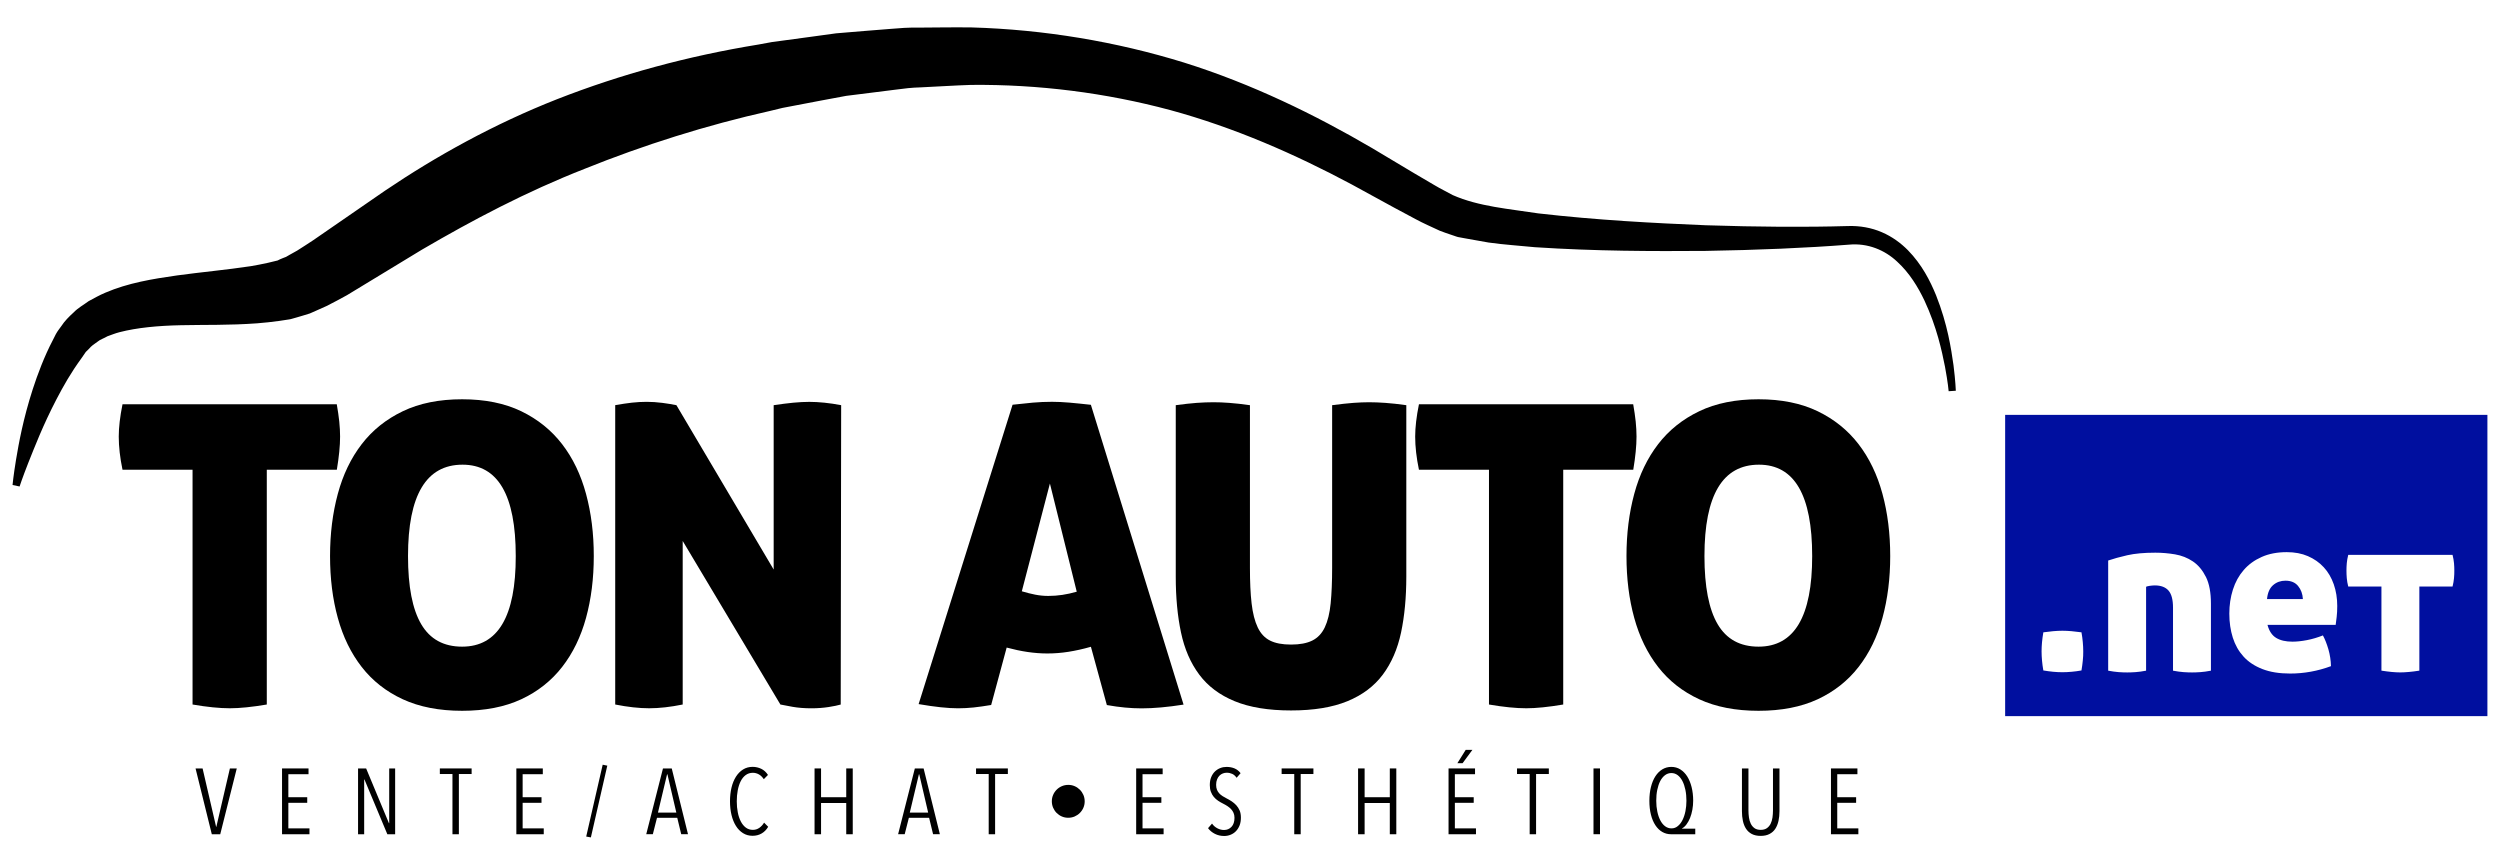 <?xml version="1.0" encoding="utf-8"?>
<!-- Generator: Adobe Illustrator 23.0.1, SVG Export Plug-In . SVG Version: 6.00 Build 0)  -->
<svg version="1.1" id="Layer_1" xmlns="http://www.w3.org/2000/svg" xmlns:xlink="http://www.w3.org/1999/xlink" x="0px" y="0px"
	 viewBox="0 0 792 273.95" style="enable-background:new 0 0 792 273.95;" xml:space="preserve">
<style type="text/css">
	.st0{fill:#000F9F;}
</style>
<g>
	<path class="st0" d="M635.23,131.44v95.44h152.78v-95.44H635.23z M659.83,209.27c-0.09,1-0.24,2.04-0.42,3.13
		c-1.09,0.2-2.13,0.33-3.13,0.42c-1,0.09-1.96,0.14-2.91,0.14c-0.95,0-1.92-0.05-2.91-0.14c-1-0.09-2.04-0.24-3.13-0.42
		c-0.19-1.09-0.33-2.13-0.42-3.13c-0.09-1-0.14-1.96-0.14-2.91c0-0.95,0.05-1.92,0.14-2.91s0.24-2.04,0.42-3.13
		c1.09-0.14,2.13-0.26,3.13-0.36c1-0.09,1.96-0.14,2.91-0.14c0.95,0,1.92,0.05,2.91,0.14s2.04,0.22,3.13,0.36
		c0.2,1.09,0.33,2.13,0.42,3.13c0.09,1,0.14,1.96,0.14,2.91C659.98,207.31,659.94,208.27,659.83,209.27z M700.42,212.47
		c-1.24,0.24-2.34,0.39-3.34,0.46c-1,0.07-1.87,0.1-2.63,0.1c-0.8,0-1.71-0.03-2.7-0.1c-1-0.07-2.11-0.23-3.34-0.46V192.5
		c0-2.51-0.47-4.31-1.42-5.4c-0.95-1.09-2.4-1.64-4.34-1.64c-0.53,0-1.08,0.05-1.67,0.14c-0.6,0.09-0.96,0.2-1.1,0.29v26.58
		c-1.23,0.24-2.34,0.39-3.34,0.46c-1,0.07-1.87,0.1-2.63,0.1c-0.8,0-1.71-0.03-2.7-0.1c-1-0.07-2.11-0.23-3.34-0.46v-34.9
		c1.66-0.57,3.67-1.12,6.05-1.67c2.37-0.54,5.33-0.81,8.88-0.81c2.09,0,4.16,0.18,6.25,0.53c2.09,0.36,3.97,1.1,5.66,2.24
		c1.69,1.14,3.05,2.78,4.12,4.91c1.07,2.13,1.59,4.96,1.59,8.45v21.27H700.42z M740.26,195.44c-0.11,1.02-0.23,1.86-0.32,2.52h-21.6
		c0.52,1.94,1.43,3.32,2.74,4.12c1.31,0.8,3.02,1.2,5.15,1.2c1.38,0,2.91-0.16,4.62-0.49c1.71-0.33,3.38-0.83,5.05-1.49
		c0.67,1.23,1.24,2.7,1.74,4.41c0.49,1.71,0.77,3.49,0.81,5.33c-4.22,1.56-8.54,2.34-12.94,2.34c-3.41,0-6.34-0.47-8.78-1.42
		c-2.44-0.95-4.43-2.26-5.97-3.95c-1.54-1.69-2.67-3.68-3.41-6.01c-0.73-2.33-1.1-4.85-1.1-7.61c0-2.7,0.38-5.23,1.14-7.61
		s1.89-4.43,3.41-6.18c1.51-1.76,3.41-3.14,5.69-4.15c2.27-1.02,4.92-1.53,7.96-1.53c2.51,0,4.75,0.42,6.71,1.27
		c1.96,0.85,3.64,2.03,5.01,3.52c1.38,1.49,2.43,3.29,3.17,5.4c0.73,2.11,1.1,4.39,1.1,6.86
		C740.44,193.28,740.38,194.42,740.26,195.44z M777.43,183.15c-0.07,0.83-0.23,1.72-0.46,2.66h-10.52v26.65
		c-1.23,0.2-2.34,0.33-3.34,0.42c-1,0.09-1.89,0.14-2.7,0.14s-1.71-0.05-2.7-0.14c-1-0.09-2.09-0.24-3.27-0.42v-26.65h-10.52
		c-0.24-0.95-0.39-1.84-0.46-2.66c-0.07-0.83-0.1-1.62-0.1-2.39c0-0.76,0.03-1.54,0.1-2.34c0.07-0.8,0.23-1.69,0.46-2.63h33.05
		c0.24,0.95,0.39,1.82,0.46,2.63s0.1,1.58,0.1,2.34C777.54,181.53,777.5,182.32,777.43,183.15z M724.02,183.96
		c-1.51,0-2.82,0.47-3.91,1.42c-1.09,0.95-1.73,2.42-1.92,4.41h11.37c-0.09-1.65-0.61-3.04-1.53-4.15
		C727.12,184.52,725.77,183.96,724.02,183.96z"/>
	<g>
		<path d="M618.87,115.71c-0.75-5.19-1.84-12.87-5.53-22.18c-1.89-4.6-4.47-9.71-8.91-14.26c-2.23-2.25-4.98-4.3-8.25-5.7
			c-3.26-1.42-6.99-2.09-10.73-1.96c-13.56,0.4-28.53,0.29-45.08-0.25c-16.5-0.68-34.4-1.62-53.04-3.76
			c-9.21-1.43-18.86-2.16-27.09-5.79c-1.95-1.1-3.65-1.86-5.83-3.17c-2.13-1.25-4.28-2.51-6.42-3.77c-4.39-2.63-8.82-5.28-13.3-7.95
			c-18.14-10.62-38.11-20.36-59.59-27.1c-21.5-6.65-44.33-10.46-67.23-11.13c-5.72-0.08-11.44,0.03-17.16,0.06
			c-2.87-0.05-5.71,0.14-8.56,0.4l-8.52,0.68l-8.75,0.73l-8.17,1.12l-8.13,1.1l-4.06,0.55l-4.18,0.77
			c-22.49,3.66-43.7,9.44-63.84,17.32c-20.03,7.88-38.42,18.1-54.57,29.02c-7.8,5.39-15.4,10.62-22.74,15.69
			c-1.7,1.08-3.44,2.29-5.06,3.27l-2.35,1.31l-1.16,0.67l-0.96,0.37c-0.55,0.23-1.5,0.61-1.7,0.77l-3.11,0.75
			c-2.09,0.48-3.52,0.71-5.44,1.06c-7.67,1.16-15.6,1.87-23.35,2.93c-7.76,1.11-15.48,2.37-22.7,5.47c-1.8,0.75-3.57,1.76-5.27,2.67
			c-1.64,1.22-3.35,2.11-4.76,3.58c-1.47,1.34-2.85,2.71-3.91,4.35c-0.6,0.87-1.06,1.34-1.72,2.52c-0.34,0.67-0.67,1.33-1,1.98
			c-2.62,4.98-4.82,10.83-6.33,15.5c-3.06,9.51-4.42,17.13-5.29,22.32c-0.85,5.19-1.1,8-1.1,8l2.23,0.47c0,0,0.84-2.62,2.73-7.43
			c1.92-4.78,4.62-11.87,8.98-20.25c2.23-4.24,4.43-8.21,8.01-13.12l1.25-1.82l1.04-1.02c0.69-0.86,1.65-1.51,2.62-2.18
			c0.86-0.75,2.17-1.14,3.21-1.77c1.26-0.44,2.47-0.95,3.85-1.3c5.51-1.42,12.14-2.05,19.42-2.2c7.33-0.17,15.32,0.05,24.14-0.6
			c2.18-0.18,4.92-0.45,7-0.76l3.15-0.48l0.48-0.09l0.26-0.07l0.53-0.15l1.06-0.3l2.1-0.62l2.11-0.65l1.77-0.78l3.56-1.59
			c2.25-1.1,4.27-2.26,6.44-3.42c7.67-4.66,15.59-9.48,23.76-14.43c16-9.34,32.99-18.34,51.6-25.63
			c18.41-7.43,38.5-13.81,58.79-18.34l3.82-0.93l4.03-0.77l8.06-1.54l8.1-1.51l7.67-0.96l7.94-1c2.65-0.37,5.3-0.67,7.96-0.73
			c5.32-0.24,10.66-0.61,15.99-0.78c21.36-0.21,42.7,2.51,63.04,7.96c20.36,5.54,39.52,13.94,57.54,23.57
			c4.53,2.48,9.03,4.93,13.48,7.37c2.29,1.23,4.58,2.44,6.84,3.66c2.19,1.2,5.09,2.47,7.59,3.64c1.25,0.52,2.37,0.84,3.57,1.27
			l0.88,0.3l0.44,0.15l0.22,0.08c-0.01,0,0.98,0.3,0.68,0.2l1.94,0.36c2.58,0.46,5.15,0.92,7.69,1.37c5.05,0.72,9.9,0.99,14.75,1.49
			c19.24,1.26,37.3,1.3,53.98,1.17c16.62-0.28,32.08-0.93,45.45-1.98c6.01-0.57,11.39,1.72,15.28,5.37
			c3.95,3.61,6.64,8.1,8.65,12.31c3.97,8.52,5.52,15.99,6.52,20.99c0.94,5.05,1.16,7.76,1.16,7.76l2.27-0.15
			C619.59,123.74,619.53,120.92,618.87,115.71z"/>
		<path d="M107.74,138.31c0-1.5-0.09-3.1-0.26-4.78c-0.18-1.69-0.45-3.5-0.79-5.45H38.81c-0.79,3.9-1.19,7.31-1.19,10.23
			c0,3.19,0.4,6.69,1.19,10.5h22.19v74.38c4.6,0.79,8.55,1.19,11.83,1.19c3.1,0,7-0.4,11.69-1.19v-74.38h22.19
			C107.39,144.74,107.74,141.24,107.74,138.31z"/>
		<path d="M185.65,156.45c-1.64-6.07-4.16-11.31-7.57-15.74c-3.41-4.43-7.73-7.9-12.95-10.43c-5.23-2.52-11.47-3.79-18.73-3.79
			s-13.53,1.26-18.79,3.79c-5.27,2.52-9.61,6-13.02,10.43s-5.93,9.67-7.57,15.74c-1.64,6.07-2.46,12.64-2.46,19.72
			c0,7.09,0.81,13.62,2.46,19.59c1.64,5.98,4.16,11.16,7.57,15.54c3.41,4.38,7.74,7.79,13.02,10.23c5.27,2.43,11.53,3.65,18.79,3.65
			s13.5-1.22,18.73-3.65c5.22-2.43,9.54-5.85,12.95-10.23c3.41-4.38,5.93-9.57,7.57-15.54c1.64-5.98,2.46-12.5,2.46-19.59
			C188.12,169.09,187.29,162.51,185.65,156.45z M146.4,204.86c-5.84,0-10.16-2.36-12.95-7.1s-4.19-11.93-4.19-21.59
			c0-19.31,5.76-28.96,17.27-28.96c11.24,0,16.86,9.65,16.86,28.96C163.41,195.3,157.74,204.86,146.4,204.86z"/>
		<path d="M266.34,223.2l0.14-94.84c-1.86-0.36-3.64-0.62-5.31-0.79c-1.69-0.17-3.28-0.26-4.78-0.26c-1.5,0-3.19,0.09-5.05,0.26
			c-1.86,0.18-3.95,0.45-6.24,0.79v52.07l-30.81-52.07c-1.24-0.26-2.72-0.5-4.45-0.73c-1.73-0.22-3.38-0.33-4.98-0.33
			c-1.5,0-3.05,0.09-4.65,0.26c-1.59,0.18-3.36,0.45-5.31,0.79v94.84c3.98,0.79,7.57,1.19,10.76,1.19c3.19,0,6.72-0.4,10.62-1.19
			v-51.81l30.95,51.81c0.79,0.18,2.08,0.42,3.85,0.73c1.77,0.31,3.76,0.47,5.98,0.47c1.95,0,3.76-0.14,5.45-0.4
			C264.18,223.72,265.46,223.46,266.34,223.2z"/>
		<path d="M338.8,127.55c-2-0.17-3.83-0.26-5.52-0.26c-2.04,0-4.05,0.09-6.05,0.26c-2,0.18-4.14,0.4-6.45,0.67l-29.76,94.84
			c2.57,0.45,4.89,0.77,6.97,1c2.08,0.22,3.92,0.33,5.52,0.33c1.59,0,3.24-0.09,4.91-0.26c1.69-0.18,3.54-0.45,5.58-0.79l4.91-18.19
			c2.31,0.62,4.52,1.09,6.64,1.4c2.12,0.31,4.21,0.47,6.24,0.47c2.21,0,4.45-0.17,6.71-0.53c2.26-0.36,4.62-0.88,7.1-1.59
			l5.05,18.46c2.03,0.36,3.93,0.62,5.71,0.79c1.77,0.17,3.54,0.26,5.31,0.26c3.81,0,8.24-0.4,13.28-1.19l-29.36-94.98
			C343.08,127.95,340.8,127.74,338.8,127.55z M336.54,188.46c-1.46,0.22-2.95,0.33-4.45,0.33c-1.42,0-2.79-0.14-4.12-0.4
			c-1.33-0.26-2.74-0.62-4.26-1.07l8.9-34.14l8.5,34.27C339.53,187.91,338.01,188.24,336.54,188.46z"/>
		<path d="M433.71,127.43c-1.5,0-3.17,0.07-4.98,0.2c-1.81,0.14-4.05,0.38-6.71,0.73v51.53c0,4.43-0.16,8.19-0.47,11.29
			c-0.31,3.1-0.93,5.62-1.86,7.57s-2.26,3.34-3.98,4.19c-1.72,0.85-3.96,1.26-6.71,1.26c-2.74,0-4.96-0.41-6.64-1.26
			c-1.69-0.84-2.99-2.24-3.92-4.19c-0.93-1.95-1.57-4.47-1.93-7.57s-0.53-6.86-0.53-11.29v-51.53c-2.57-0.36-4.76-0.6-6.57-0.73
			c-1.81-0.14-3.48-0.2-4.98-0.2c-1.69,0-3.45,0.07-5.31,0.2c-1.86,0.14-4.07,0.38-6.64,0.73v54.33c0,6.55,0.55,12.45,1.66,17.67
			c1.1,5.22,3.03,9.67,5.78,13.35c2.74,3.67,6.48,6.49,11.22,8.43c4.74,1.95,10.69,2.93,17.86,2.93c7.17,0,13.12-0.98,17.86-2.93
			c4.74-1.95,8.48-4.76,11.22-8.43c2.74-3.67,4.67-8.12,5.78-13.35c1.1-5.22,1.66-11.12,1.66-17.67v-54.33
			c-2.57-0.36-4.78-0.6-6.64-0.73C437.04,127.5,435.3,127.43,433.71,127.43z"/>
		<path d="M518.45,138.31c0-1.5-0.09-3.1-0.26-4.78c-0.18-1.69-0.45-3.5-0.79-5.45h-67.88c-0.79,3.9-1.19,7.31-1.19,10.23
			c0,3.19,0.4,6.69,1.19,10.5h22.19v74.38c4.6,0.79,8.55,1.19,11.83,1.19c3.1,0,7-0.4,11.69-1.19v-74.38h22.19
			C518.1,144.74,518.45,141.24,518.45,138.31z"/>
		<path d="M588.79,140.71c-3.41-4.43-7.72-7.9-12.95-10.43c-5.23-2.52-11.47-3.79-18.73-3.79c-7.26,0-13.53,1.26-18.79,3.79
			c-5.27,2.52-9.61,6-13.02,10.43c-3.41,4.43-5.93,9.67-7.57,15.74c-1.64,6.07-2.46,12.64-2.46,19.72c0,7.09,0.81,13.62,2.46,19.59
			c1.64,5.98,4.16,11.16,7.57,15.54c3.41,4.38,7.74,7.79,13.02,10.23c5.27,2.43,11.53,3.65,18.79,3.65c7.26,0,13.5-1.22,18.73-3.65
			c5.22-2.43,9.54-5.85,12.95-10.23c3.41-4.38,5.93-9.57,7.57-15.54c1.64-5.98,2.46-12.5,2.46-19.59c0-7.08-0.81-13.66-2.46-19.72
			C594.72,150.38,592.19,145.14,588.79,140.71z M557.11,204.86c-5.84,0-10.16-2.36-12.95-7.1c-2.79-4.74-4.19-11.93-4.19-21.59
			c0-19.31,5.76-28.96,17.27-28.96c11.24,0,16.86,9.65,16.86,28.96C574.11,195.3,568.45,204.86,557.11,204.86z"/>
		<polygon points="68.53,261.96 68.47,261.96 64.18,243.44 61.95,243.44 67.1,264.29 69.77,264.29 75.01,243.44 72.83,243.44 		"/>
		<polygon points="91.35,254.33 97.33,254.33 97.33,252.56 91.35,252.56 91.35,245.27 97.74,245.27 97.74,243.44 89.35,243.44 
			89.35,264.29 98.04,264.29 98.04,262.43 91.35,262.43 		"/>
		<polygon points="123.3,260.78 123.21,260.78 115.99,243.44 113.43,243.44 113.43,264.29 115.37,264.29 115.37,246.94 
			115.46,246.94 122.71,264.29 125.18,264.29 125.18,243.44 123.3,243.44 		"/>
		<polygon points="139.34,245.21 143.34,245.21 143.34,264.29 145.37,264.29 145.37,245.21 149.41,245.21 149.41,243.44 
			139.34,243.44 		"/>
		<polygon points="165.57,254.33 171.55,254.33 171.55,252.56 165.57,252.56 165.57,245.27 171.96,245.27 171.96,243.44 
			163.58,243.44 163.58,264.29 172.26,264.29 172.26,262.43 165.57,262.43 		"/>
		<polygon points="185.71,265.02 187.19,265.29 192.39,242.56 190.93,242.26 		"/>
		<path d="M210.03,243.44l-5.3,20.84h2.09l1.32-5.21h6.41l1.26,5.21h2.15l-5.15-20.84H210.03z M208.44,257.43l2.89-12.13h0.11
			l2.82,12.13H208.44z"/>
		<path d="M240.55,262.27c-0.61,0.42-1.28,0.63-2.03,0.63c-0.86,0-1.62-0.24-2.25-0.72c-0.64-0.48-1.17-1.14-1.59-1.96
			c-0.42-0.83-0.75-1.78-0.95-2.87c-0.22-1.09-0.32-2.25-0.32-3.49c0-1.24,0.1-2.41,0.31-3.5c0.21-1.1,0.52-2.06,0.94-2.89
			c0.42-0.83,0.95-1.47,1.59-1.94c0.64-0.47,1.39-0.71,2.25-0.71c0.67,0,1.3,0.17,1.9,0.5c0.6,0.33,1.12,0.85,1.57,1.53l1.32-1.35
			c-0.57-0.88-1.28-1.54-2.13-1.94c-0.85-0.41-1.77-0.62-2.75-0.62c-1.12,0-2.12,0.28-3.01,0.83c-0.88,0.55-1.63,1.31-2.25,2.28
			c-0.62,0.98-1.09,2.12-1.41,3.46c-0.32,1.33-0.48,2.79-0.48,4.36c0,1.55,0.16,2.99,0.48,4.32c0.32,1.33,0.79,2.49,1.4,3.46
			c0.61,0.98,1.35,1.73,2.24,2.29s1.89,0.84,3.03,0.84c1.06,0,2.01-0.24,2.86-0.73c0.85-0.49,1.54-1.19,2.09-2.12l-1.3-1.32
			C241.67,261.29,241.16,261.84,240.55,262.27z"/>
		<polygon points="268.09,252.56 260.11,252.56 260.11,243.44 258.05,243.44 258.05,264.29 260.11,264.29 260.11,254.39 
			268.09,254.39 268.09,264.29 270.15,264.29 270.15,243.44 268.09,243.44 		"/>
		<path d="M289.82,243.44l-5.3,20.84h2.09l1.32-5.21h6.41l1.26,5.21h2.15l-5.15-20.84H289.82z M288.22,257.43l2.89-12.13h0.11
			l2.82,12.13H288.22z"/>
		<polygon points="309.21,245.21 313.22,245.21 313.22,264.29 315.25,264.29 315.25,245.21 319.29,245.21 319.29,243.44 
			309.21,243.44 		"/>
		<path d="M342.1,250.18c-0.47-0.47-1.02-0.85-1.65-1.12c-0.63-0.28-1.31-0.41-2.03-0.41c-0.72,0-1.4,0.14-2.03,0.41
			s-1.18,0.64-1.65,1.12c-0.47,0.47-0.85,1.02-1.11,1.65c-0.28,0.63-0.41,1.31-0.41,2.03c0,0.72,0.14,1.4,0.41,2.03
			c0.28,0.63,0.64,1.18,1.11,1.65c0.47,0.47,1.02,0.85,1.65,1.12c0.63,0.28,1.31,0.41,2.03,0.41s1.4-0.14,2.03-0.41
			c0.63-0.28,1.18-0.64,1.65-1.12c0.47-0.47,0.85-1.02,1.12-1.65c0.28-0.63,0.41-1.31,0.41-2.03c0-0.72-0.14-1.4-0.41-2.03
			C342.94,251.2,342.57,250.65,342.1,250.18z"/>
		<polygon points="361.95,254.33 367.92,254.33 367.92,252.56 361.95,252.56 361.95,245.27 368.33,245.27 368.33,243.44 
			359.94,243.44 359.94,264.29 368.63,264.29 368.63,262.43 361.95,262.43 		"/>
		<path d="M391.65,255.1c-0.44-0.47-0.92-0.88-1.46-1.24c-0.54-0.36-1.09-0.67-1.63-0.94c-0.44-0.22-0.85-0.45-1.25-0.71
			c-0.4-0.25-0.76-0.55-1.06-0.88c-0.31-0.33-0.54-0.71-0.72-1.15c-0.17-0.44-0.26-0.94-0.26-1.54c0-0.67,0.1-1.25,0.3-1.73
			c0.2-0.49,0.45-0.89,0.77-1.2c0.31-0.31,0.68-0.54,1.08-0.69c0.4-0.15,0.81-0.22,1.22-0.22c0.63,0,1.2,0.13,1.73,0.37
			c0.53,0.24,0.99,0.65,1.39,1.23l1.26-1.45c-0.52-0.69-1.15-1.19-1.9-1.51c-0.76-0.32-1.61-0.48-2.55-0.48
			c-0.69,0-1.34,0.11-1.97,0.36c-0.63,0.24-1.19,0.6-1.7,1.08c-0.5,0.48-0.89,1.08-1.19,1.8c-0.3,0.71-0.44,1.56-0.44,2.51
			c0,0.83,0.11,1.55,0.36,2.17c0.24,0.62,0.54,1.16,0.93,1.61c0.38,0.45,0.83,0.85,1.34,1.19c0.5,0.34,1.06,0.65,1.62,0.93
			c0.47,0.24,0.92,0.49,1.34,0.77c0.42,0.28,0.8,0.59,1.14,0.94c0.33,0.36,0.6,0.76,0.79,1.2s0.3,0.98,0.3,1.56
			c0,1.24-0.32,2.19-0.95,2.86c-0.64,0.67-1.42,1-2.37,1c-0.71,0-1.4-0.17-2.09-0.53c-0.69-0.36-1.26-0.85-1.71-1.5l-1.26,1.45
			c0.55,0.75,1.27,1.34,2.17,1.8c0.89,0.45,1.87,0.68,2.93,0.68c0.72,0,1.41-0.13,2.06-0.4c0.64-0.26,1.22-0.64,1.7-1.15
			c0.48-0.5,0.86-1.11,1.14-1.82s0.41-1.54,0.41-2.46c0-0.85-0.13-1.58-0.38-2.21C392.43,256.12,392.09,255.57,391.65,255.1z"/>
		<polygon points="406.02,245.21 410.02,245.21 410.02,264.29 412.06,264.29 412.06,245.21 416.09,245.21 416.09,243.44 
			406.02,243.44 		"/>
		<polygon points="440.29,252.56 432.31,252.56 432.31,243.44 430.24,243.44 430.24,264.29 432.31,264.29 432.31,254.39 
			440.29,254.39 440.29,264.29 442.35,264.29 442.35,243.44 440.29,243.44 		"/>
		<polygon points="464.34,237.55 461.69,241.79 463.34,241.79 466.46,237.55 		"/>
		<polygon points="460.9,254.33 466.87,254.33 466.87,252.56 460.9,252.56 460.9,245.27 467.29,245.27 467.29,243.44 458.9,243.44 
			458.9,264.29 467.59,264.29 467.59,262.43 460.9,262.43 		"/>
		<polygon points="480.59,245.21 484.6,245.21 484.6,264.29 486.63,264.29 486.63,245.21 490.67,245.21 490.67,243.44 
			480.59,243.44 		"/>
		<rect x="504.82" y="243.44" width="2.06" height="20.84"/>
		<path d="M532.85,262.46c0.5-0.28,0.99-0.7,1.42-1.28c0.45-0.59,0.81-1.26,1.14-2.05c0.31-0.79,0.56-1.65,0.73-2.59
			c0.17-0.94,0.26-1.9,0.26-2.89c0-1.55-0.17-2.98-0.5-4.3c-0.33-1.32-0.8-2.44-1.4-3.4c-0.6-0.94-1.33-1.67-2.18-2.21
			c-0.85-0.53-1.8-0.79-2.85-0.79c-1.04,0-1.98,0.26-2.85,0.78c-0.85,0.52-1.58,1.25-2.19,2.19c-0.61,0.94-1.08,2.08-1.41,3.4
			s-0.5,2.79-0.5,4.37c0,1.63,0.17,3.1,0.5,4.41c0.33,1.31,0.8,2.42,1.41,3.34s1.33,1.63,2.18,2.12s1.78,0.73,2.8,0.73h7.65v-1.77
			h-4.24v-0.05H532.85z M529.52,262.43c-0.75,0-1.42-0.23-2.02-0.68c-0.6-0.45-1.1-1.07-1.51-1.86c-0.41-0.79-0.73-1.71-0.95-2.78
			c-0.23-1.07-0.34-2.2-0.34-3.42c0-1.24,0.1-2.4,0.32-3.46c0.22-1.07,0.53-2,0.94-2.79c0.41-0.79,0.92-1.41,1.51-1.86
			c0.6-0.45,1.27-0.68,2.02-0.68s1.41,0.23,2.01,0.68c0.59,0.45,1.09,1.08,1.5,1.87c0.41,0.79,0.72,1.73,0.94,2.8
			c0.22,1.07,0.32,2.21,0.32,3.43c0,1.14-0.1,2.24-0.31,3.29c-0.21,1.06-0.52,1.98-0.92,2.79s-0.89,1.45-1.49,1.93
			C530.97,262.19,530.29,262.43,529.52,262.43z"/>
		<path d="M561.68,256.72c0,0.78-0.06,1.55-0.16,2.28c-0.1,0.73-0.31,1.39-0.59,1.97c-0.29,0.57-0.68,1.04-1.19,1.4
			c-0.52,0.36-1.16,0.53-1.94,0.53c-0.8,0-1.46-0.17-1.96-0.53s-0.89-0.81-1.18-1.4c-0.29-0.57-0.48-1.24-0.59-1.98
			s-0.16-1.5-0.16-2.27v-13.27h-2.06v13.55c0,1.08,0.09,2.1,0.3,3.05c0.2,0.95,0.53,1.78,0.99,2.49c0.46,0.71,1.07,1.26,1.82,1.66
			c0.76,0.4,1.7,0.61,2.81,0.61c1.11,0,2.06-0.2,2.82-0.61c0.77-0.4,1.38-0.95,1.84-1.66c0.46-0.71,0.79-1.54,1-2.49
			c0.21-0.95,0.31-1.96,0.31-3.05v-13.55h-2.06v13.27H561.68z"/>
		<polygon points="582.04,254.33 588.02,254.33 588.02,252.56 582.04,252.56 582.04,245.27 588.43,245.27 588.43,243.44 
			580.05,243.44 580.05,264.29 588.73,264.29 588.73,262.43 582.04,262.43 		"/>
	</g>
</g>
</svg>
